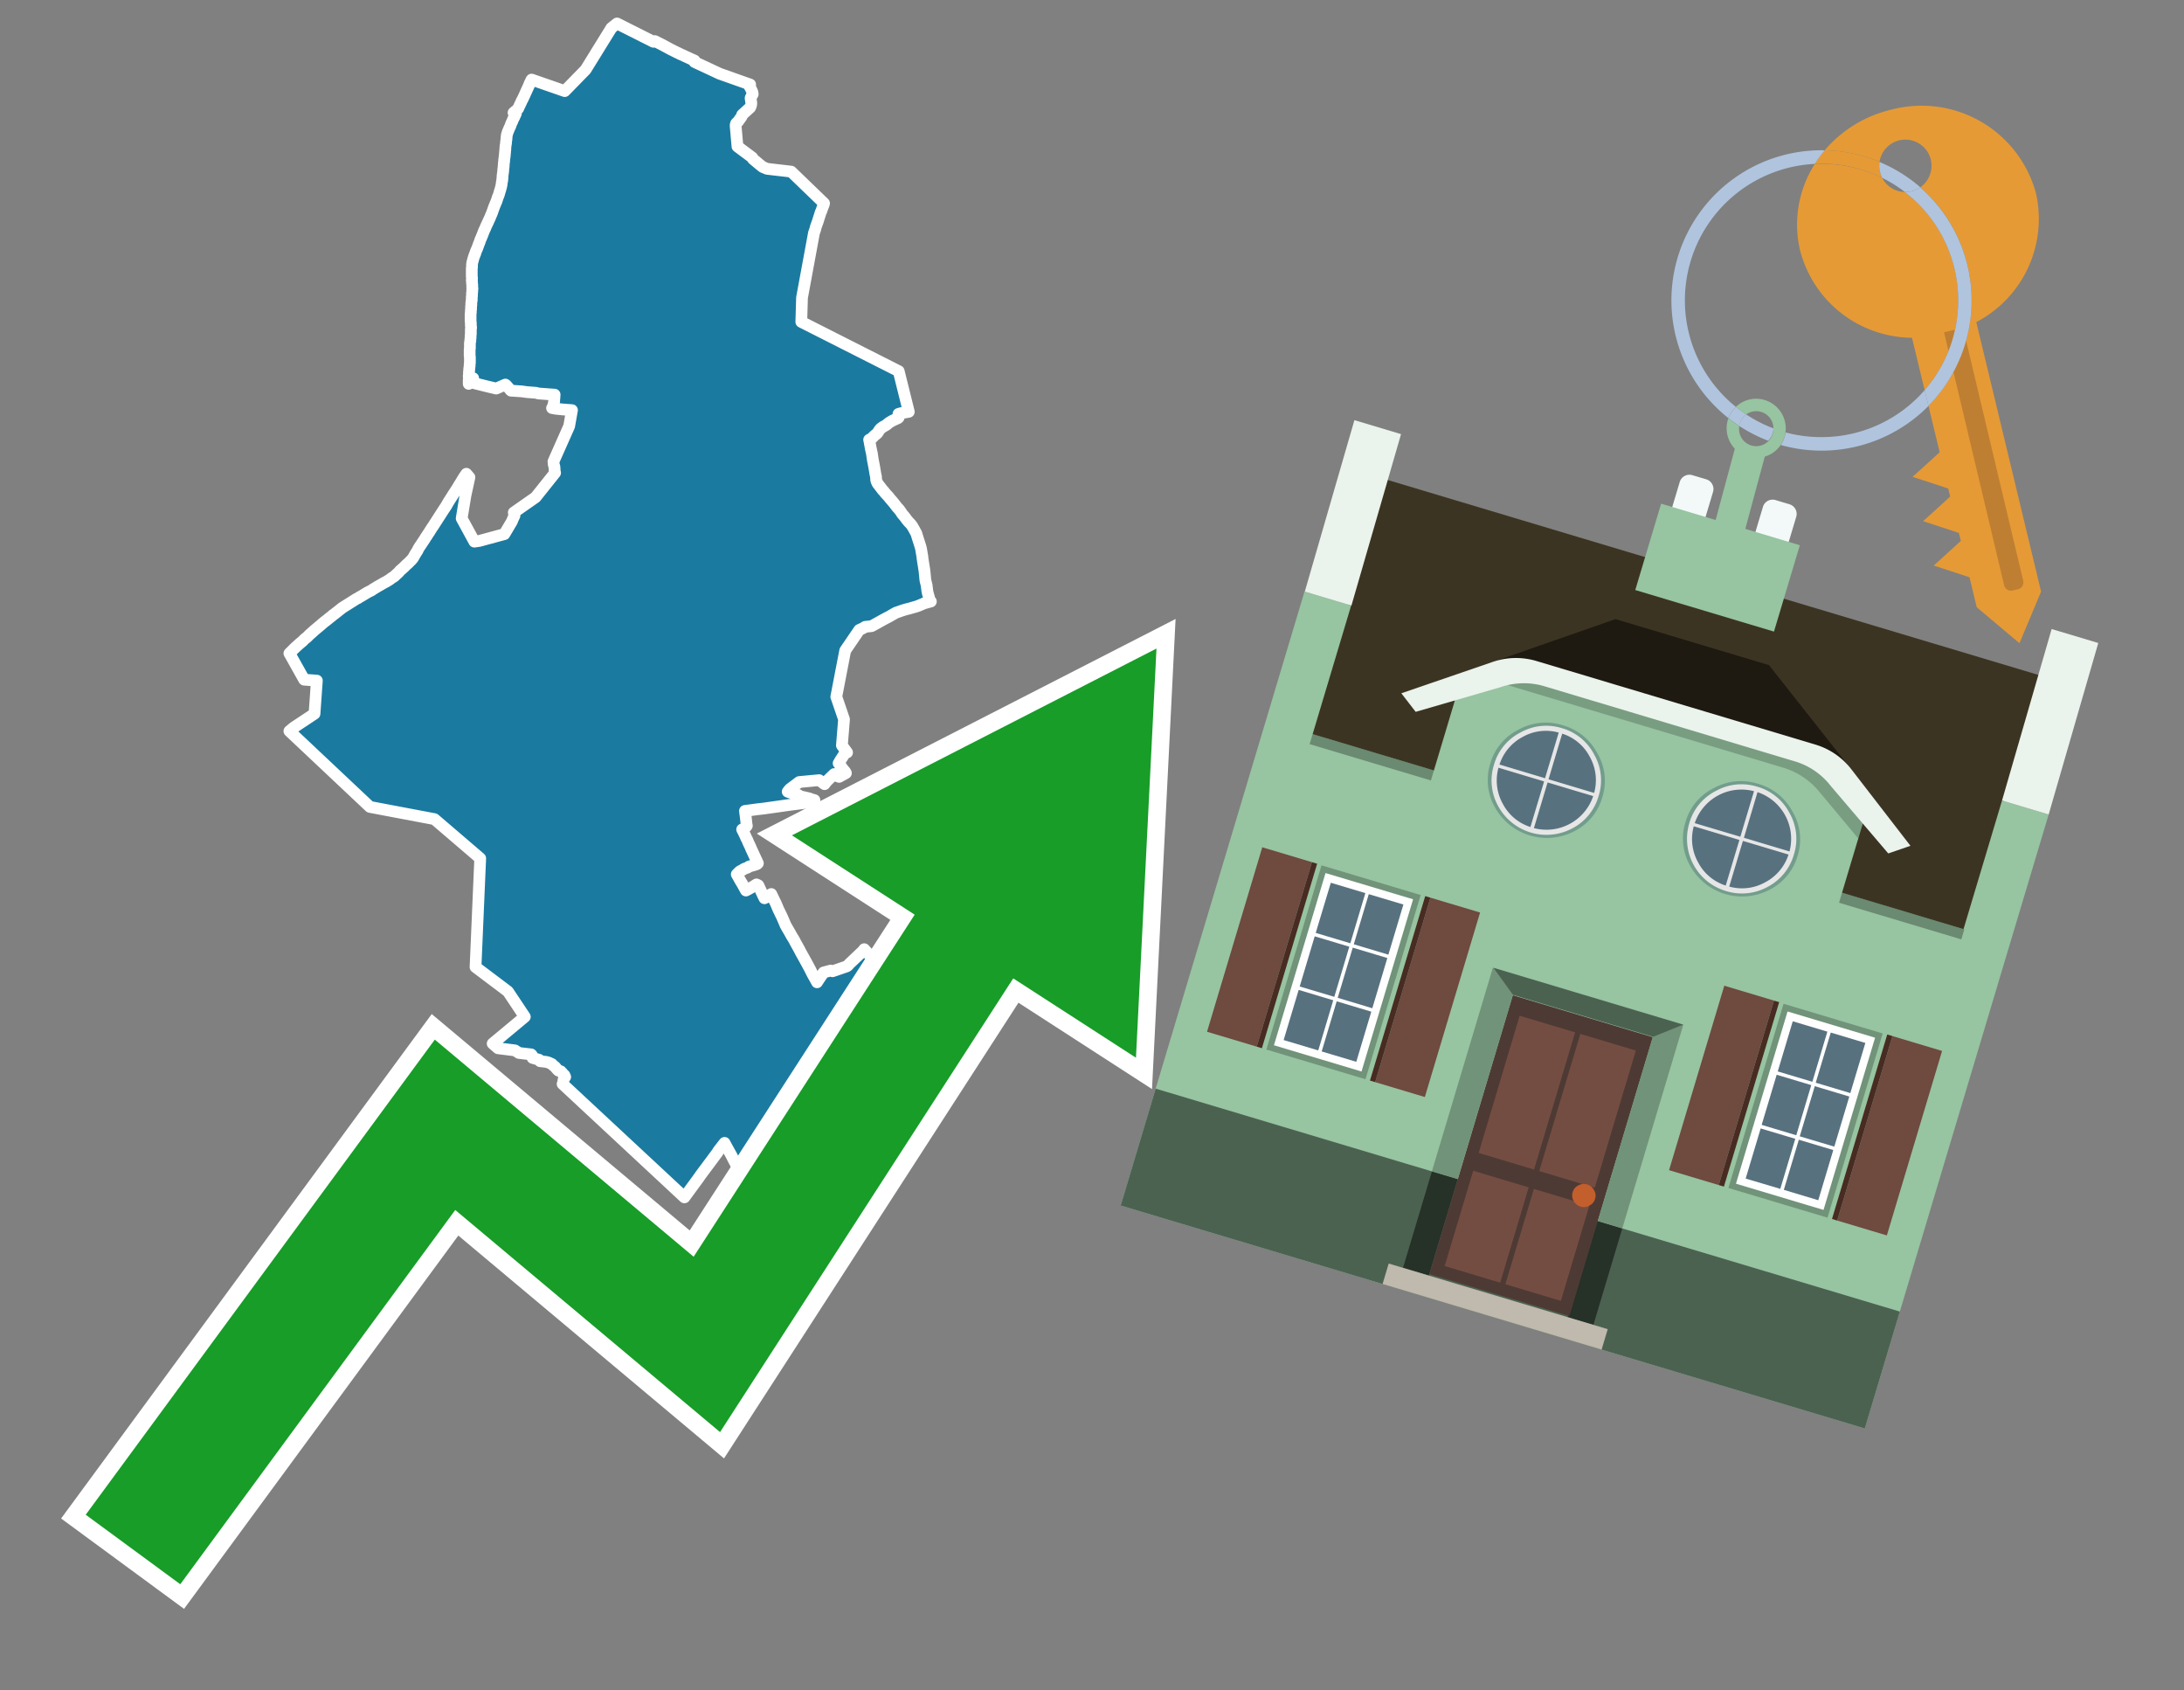 <svg id="Text" xmlns="http://www.w3.org/2000/svg" width="93.05" height="72" viewBox="0 0 93.05 72"><rect x="0" y="0" width="93.05" height="72" fill="#808080" stroke="none"/><polygon points="24.37,17.47 23.98,17.44 23.68,17.41 23.52,17.38 23.55,17.35 23.56,17.31 23.57,17.27 23.58,17.24 23.59,17.2 23.6,17.14 23.61,17.11 23.61,17.05 23.62,16.95 23.63,16.81 22.95,16.76 22.83,16.73 22.44,16.7 22.23,16.67 21.77,16.64 21.74,16.61 21.72,16.58 21.64,16.49 21.57,16.41 21.53,16.38 21.21,16.52 21.14,16.55 20.72,16.45 20.16,16.31 20.16,16.28 20.16,16.16 20.16,16.11 20.05,16.23 19.97,16.35 19.97,16.2 19.98,16.07 19.97,16.04 19.97,16 19.98,15.97 19.98,15.92 19.98,15.85 19.99,15.78 19.99,15.75 19.99,15.72 20,15.68 20,15.64 20.01,15.59 20.01,15.56 20.01,15.5 20.02,15.46 20.02,15.4 20.02,15.36 20.02,15.33 20.02,15.29 20.02,15.26 20.02,15.2 20.01,15.16 20.01,15.12 20.01,15.08 20.01,15.04 20.01,15.01 20.01,14.98 20.01,14.93 20.01,14.88 20.02,14.84 20.02,14.8 20.02,14.72 20.02,14.69 20.02,14.63 20.03,14.55 20.04,14.52 20.04,14.48 20.04,14.43 20.05,14.4 20.05,14.37 20.05,14.32 20.05,14.28 20.06,14.25 20.06,14.22 20.06,14.19 20.06,14.15 20.06,14.12 20.06,14.06 20.06,14.02 20.07,13.98 20.07,13.91 20.06,13.88 20.06,13.85 20.06,13.81 20.06,13.78 20.06,13.75 20.05,13.68 20.05,13.62 20.05,13.55 20.05,13.51 20.05,13.47 20.05,13.44 20.05,13.41 20.05,13.37 20.06,13.31 20.06,13.27 20.06,13.23 20.07,13.17 20.07,13.12 20.07,13.08 20.07,13.05 20.08,13 20.08,12.97 20.08,12.94 20.08,12.9 20.09,12.83 20.1,12.78 20.1,12.74 20.1,12.65 20.11,12.6 20.11,12.54 20.11,12.5 20.11,12.47 20.12,12.44 20.12,12.41 20.12,12.36 20.12,12.32 20.13,12.29 20.12,12.25 20.12,12.2 20.12,12.15 20.12,12.11 20.11,12.08 20.11,12.03 20.11,11.99 20.1,11.93 20.11,11.89 20.11,11.83 20.1,11.79 20.1,11.74 20.1,11.69 20.1,11.65 20.1,11.61 20.1,11.57 20.1,11.54 20.1,11.49 20.1,11.43 20.11,11.38 20.11,11.35 20.11,11.31 20.11,11.25 20.12,11.22 20.12,11.19 20.13,11.15 20.15,11.09 20.16,11.04 20.17,11.01 20.19,10.94 20.21,10.9 20.22,10.86 20.23,10.83 20.25,10.8 20.26,10.75 20.29,10.67 20.31,10.63 20.34,10.56 20.35,10.53 20.38,10.45 20.39,10.42 20.4,10.39 20.42,10.35 20.43,10.32 20.44,10.29 20.45,10.26 20.47,10.2 20.5,10.14 20.52,10.09 20.53,10.06 20.55,10.02 20.56,9.99 20.63,9.81 20.67,9.73 20.71,9.63 20.74,9.57 20.76,9.52 20.78,9.49 20.81,9.41 20.83,9.38 20.85,9.33 20.87,9.29 20.89,9.24 20.91,9.19 20.95,9.1 21.05,8.82 21.07,8.77 21.14,8.6 21.16,8.56 21.17,8.52 21.18,8.49 21.19,8.46 21.21,8.4 21.22,8.37 21.24,8.33 21.26,8.27 21.28,8.2 21.29,8.16 21.32,8.07 21.34,7.99 21.35,7.96 21.36,7.91 21.37,7.86 21.38,7.77 21.39,7.72 21.4,7.68 21.4,7.63 21.41,7.57 21.41,7.51 21.42,7.42 21.43,7.36 21.44,7.28 21.44,7.23 21.45,7.16 21.46,7.07 21.46,7.03 21.47,6.92 21.48,6.87 21.48,6.81 21.49,6.74 21.5,6.68 21.5,6.65 21.51,6.6 21.51,6.54 21.52,6.48 21.52,6.43 21.53,6.37 21.53,6.32 21.54,6.21 21.56,6.09 21.56,6.04 21.57,5.98 21.58,5.91 21.58,5.85 21.59,5.8 21.59,5.76 21.61,5.7 21.62,5.66 21.63,5.63 21.64,5.6 21.66,5.56 21.68,5.51 21.7,5.46 21.72,5.42 21.74,5.38 21.77,5.29 21.81,5.2 21.84,5.14 21.85,5.1 21.87,5.06 21.9,5.01 21.94,4.92 21.97,4.86 21.98,4.83 21.88,4.8 21.93,4.76 21.96,4.73 22.02,4.69 22.05,4.65 22.08,4.62 22.11,4.55 22.2,4.36 22.23,4.29 22.27,4.22 22.35,4.05 22.38,3.98 22.54,3.63 22.56,3.57 22.59,3.51 22.61,3.47 22.63,3.42 22.65,3.39 24.06,3.88 24.95,2.97 26.05,1.19 26.29,1 27.84,1.78 27.9,1.75 28.16,1.88 28.44,2.03 28.55,2.09 28.71,2.17 28.85,2.24 28.92,2.27 28.97,2.3 29.09,2.35 29.17,2.39 29.41,2.5 29.59,2.58 29.59,2.64 30.66,3.14 31.96,3.6 31.92,3.66 31.95,3.7 31.99,3.78 32.05,3.91 32.06,3.95 32.07,4.01 31.99,4.15 31.98,4.18 32,4.32 32.01,4.39 32,4.48 31.99,4.51 31.96,4.58 31.62,4.89 31.6,4.96 31.45,5.17 31.39,5.23 31.36,5.26 31.34,5.34 31.42,6.24 32.05,6.71 32.08,6.77 32.33,6.98 32.49,7.11 32.68,7.19 33.71,7.31 35.11,8.66 35.1,8.7 35.03,8.88 35,8.97 34.99,9 34.97,9.03 34.84,9.44 34.76,9.66 34.73,9.78 34.68,9.92 34.17,12.68 34.14,13.71 38.29,15.81 38.72,17.54 38.38,17.6 38.28,17.63 38.29,17.78 38.26,17.81 38.17,17.85 38.02,17.92 37.9,17.99 37.83,18.04 37.79,18.08 37.73,18.12 37.62,18.18 37.51,18.26 37.45,18.34 37.4,18.42 37.37,18.46 37.26,18.55 37.16,18.65 37.12,18.68 37.03,18.73 37.04,18.77 37.05,18.83 37.06,18.88 37.1,19.1 37.12,19.19 37.15,19.33 37.17,19.47 37.19,19.6 37.21,19.7 37.25,19.91 37.3,20.21 37.32,20.29 37.33,20.44 37.35,20.51 37.37,20.55 37.38,20.58 37.51,20.75 37.58,20.84 37.6,20.87 37.65,20.92 37.69,20.97 37.71,21 37.85,21.15 37.93,21.25 38,21.33 38.1,21.45 38.2,21.58 38.24,21.63 38.3,21.69 38.35,21.76 38.38,21.8 38.43,21.88 38.54,22.01 38.66,22.17 38.73,22.25 38.79,22.31 38.83,22.36 38.86,22.4 38.93,22.52 39.04,22.72 39.13,23.01 39.16,23.1 39.21,23.26 39.22,23.29 39.24,23.37 39.3,23.72 39.3,23.75 39.31,23.82 39.33,23.95 39.37,24.2 39.38,24.26 39.4,24.43 39.42,24.65 39.43,24.73 39.48,24.93 39.51,25.18 39.53,25.27 39.62,25.59 39.66,25.62 39.51,25.66 39.37,25.7 39.23,25.76 39.11,25.81 39.02,25.84 38.74,25.92 38.58,25.96 38.42,26.01 38.31,26.05 38.19,26.09 38.13,26.12 37.87,26.27 37.79,26.31 37.64,26.39 37.39,26.53 37.19,26.64 37.13,26.67 36.86,26.7 36.8,26.74 36.7,26.79 36.61,26.83 36.01,27.71 35.63,29.68 35.67,29.79 35.96,30.64 35.87,31.75 36.09,32.05 36.01,32.08 35.96,32.14 35.93,32.19 35.8,32.39 35.73,32.51 35.81,32.61 35.89,32.73 35.93,32.78 36,32.86 36.02,32.89 36.04,32.93 35.75,33.09 35.63,33.04 35.54,32.97 35.24,33.26 35.15,33.37 35.13,33.4 34.9,33.23 34.05,33.31 33.65,33.61 33.56,33.72 33.7,33.77 33.89,33.82 34.01,33.86 34.04,33.89 34.14,33.93 34.32,33.97 34.49,34.01 34.56,34.04 34.7,34.08 34.66,34.14 34.52,34.17 33.59,34.29 33.24,34.34 32.53,34.44 32.26,34.47 31.97,34.51 31.74,34.54 31.76,34.7 31.78,34.86 31.81,35.14 31.82,35.17 31.8,35.2 31.75,35.24 31.68,35.3 31.62,35.33 31.72,35.53 31.78,35.66 31.79,35.69 31.83,35.76 31.86,35.83 31.87,35.86 31.97,36.07 32.01,36.17 32.03,36.21 32.29,36.77 32.26,36.8 32.19,36.83 32.05,36.87 31.91,36.91 31.86,36.95 31.7,37.01 31.64,37.05 31.51,37.12 31.46,37.17 31.43,37.2 31.39,37.24 31.47,37.38 31.49,37.42 31.57,37.56 31.62,37.64 31.78,37.93 31.86,37.89 32.09,37.76 32.23,37.67 32.31,37.71 32.51,38.14 32.57,38.26 32.63,38.23 32.71,38.18 32.86,38.08 32.99,38.35 33.05,38.47 33.16,38.73 33.32,39.06 33.41,39.27 33.47,39.41 33.59,39.62 33.62,39.67 33.66,39.74 33.72,39.85 33.83,40.03 33.92,40.2 33.96,40.27 34.07,40.47 34.11,40.55 34.36,41 34.5,41.26 34.6,41.46 34.66,41.57 34.69,41.62 34.81,41.84 34.88,41.73 35.09,41.42 35.39,41.34 35.47,41.37 36.08,41.16 36.12,41.13 36.15,41.1 36.17,41.07 36.77,40.5 36.82,40.43 37.24,40.9 37.35,41.23 37.58,41.3 37.71,41.52 37.7,41.68 37.71,41.76 37.72,41.81 37.69,41.87 37.69,41.91 37.69,41.95 37.67,42.31 37.66,42.59 37.65,42.66 37.65,42.76 37.65,42.83 37.64,42.87 37.64,43.05 37.63,43.18 37.63,43.22 37.62,43.36 37.61,43.53 37.59,43.68 37.55,44.02 37.54,44.14 37.53,44.24 37.52,44.35 37.51,44.4 37.48,44.5 37.42,44.69 37.4,44.77 37.38,44.8 37.33,44.97 37.29,45.09 37.18,45.41 37.23,45.51 37.34,45.72 37.4,45.84 37.43,45.9 37.6,46.22 37.64,46.28 37.75,46.52 37.86,46.76 37.91,46.85 37.93,46.9 37.95,46.94 38,47.03 38.06,47.12 38.37,47.15 38.45,47.19 38.54,47.23 38.62,47.27 38.67,47.3 38.82,47.37 38.85,47.4 38.93,47.46 39,47.52 39.01,47.55 39.02,47.58 38.93,47.61 38.73,47.66 38.58,47.7 38.46,47.74 38.28,47.78 37.95,47.88 37.83,47.91 37.5,48 37.13,48.1 36.9,48.15 36.83,48.18 36.47,48.3 36.31,48.35 36.25,48.38 36.13,48.41 36.02,48.45 35.93,48.48 35.84,48.52 35.69,48.58 35.59,48.61 35.52,48.64 33.86,49.12 33.91,49.16 33.3,49.61 33.4,49.76 33.34,49.79 32.21,50.72 31.99,50.88 31.96,50.82 31.94,50.79 31.87,50.66 31.85,50.6 31.83,50.57 31.79,50.49 31.77,50.46 31.76,50.43 31.75,50.39 31.72,50.34 31.7,50.29 31.63,50.13 31.48,49.83 31.42,49.7 31.35,49.58 31.33,49.54 31.25,49.39 31.22,49.33 31.18,49.25 31.16,49.21 30.96,48.85 30.87,48.68 30.59,49.04 30.58,49.07 29.85,50.05 29.76,50.18 29.43,50.63 29.16,51 23.97,46.17 23.99,46.14 24,46.08 24,46.05 24.01,46 24.02,45.97 24.04,45.93 24.08,45.87 24.05,45.8 24,45.76 23.95,45.69 23.91,45.66 23.89,45.63 23.79,45.6 23.76,45.57 23.73,45.54 23.68,45.48 23.66,45.45 23.57,45.38 23.54,45.35 23.51,45.32 23.44,45.29 23.38,45.26 23.27,45.23 23.01,45.2 22.99,45.17 22.97,45.14 22.69,45.06 22.68,45.03 22.67,45 22.66,44.94 22.63,44.91 22.11,44.85 21.94,44.74 21.22,44.65 20.99,44.45 22.36,43.31 21.64,42.23 20.26,41.19 20.46,36.56 18.51,34.89 15.76,34.37 12.33,31.14 12.51,30.99 13.4,30.4 13.5,28.99 12.96,28.95 12.36,27.88 12.33,27.83 12.49,27.67 12.55,27.61 12.66,27.51 12.77,27.41 12.88,27.32 12.91,27.29 12.95,27.25 12.99,27.21 13.03,27.18 13.07,27.15 13.11,27.11 13.14,27.08 13.17,27.05 13.2,27.02 13.25,26.98 13.28,26.95 13.34,26.9 13.38,26.86 13.68,26.61 13.71,26.58 13.82,26.49 13.9,26.43 14.01,26.34 14.15,26.23 14.19,26.19 14.24,26.16 14.58,25.89 15.12,25.55 15.18,25.51 15.25,25.48 15.32,25.43 15.38,25.4 15.43,25.37 15.66,25.23 15.84,25.14 15.89,25.1 15.96,25.06 16.09,24.98 16.25,24.89 16.3,24.86 16.35,24.83 16.45,24.78 16.61,24.68 16.7,24.61 16.77,24.57 16.81,24.54 16.84,24.51 16.87,24.48 16.96,24.4 17,24.36 17.04,24.31 17.21,24.16 17.24,24.13 17.28,24.09 17.33,24.04 17.37,24.01 17.4,23.98 17.46,23.92 17.5,23.88 17.53,23.85 17.59,23.78 17.65,23.68 17.66,23.65 17.69,23.61 17.71,23.57 17.73,23.54 17.77,23.48 17.79,23.45 17.81,23.4 17.85,23.33 18.09,22.97 18.11,22.94 18.13,22.9 18.15,22.87 18.19,22.82 18.21,22.78 18.27,22.69 18.3,22.65 18.32,22.61 18.34,22.58 18.36,22.55 18.41,22.47 18.44,22.43 18.89,21.73 19.01,21.55 19.03,21.52 19.05,21.48 19.09,21.41 19.17,21.28 19.21,21.22 19.31,21.06 19.48,20.8 19.54,20.7 19.56,20.66 19.59,20.62 19.74,20.37 19.82,20.25 19.87,20.18 20,20.33 19.83,21.11 19.67,22.08 20.21,23.07 20.42,23.04 21.49,22.75 21.81,22.21 21.85,22.11 21.92,21.96 21.89,21.83 22.82,21.18 23.65,20.14 23.64,20.1 23.63,20.05 23.63,19.99 23.62,19.87 23.6,19.82 23.59,19.77 23.59,19.74 23.58,19.66 24.25,18.15 " fill="#1b7aa0" stroke="#fff" stroke-linejoin="round" stroke-width="0.5"/><polygon points="49.272 27.624 33.741 35.58 38.97 38.959 29.553 53.529 18.525 44.281 3.652 64.518 7.681 67.479 19.396 51.538 30.678 60.999 43.169 41.673 48.398 45.053 49.272 27.624" fill="none" stroke="#fff" stroke-miterlimit="10" stroke-width="1.5"/><polygon points="49.272 27.624 33.741 35.58 38.97 38.959 29.553 53.529 18.525 44.281 3.652 64.518 7.681 67.479 19.396 51.538 30.678 60.999 43.169 41.673 48.398 45.053 49.272 27.624" fill="#179d28"/><path d="M80.19,7.577a1.16,1.16,0,0,1-.094-.251,1.114,1.114,0,0,1-.018-.429A6.367,6.367,0,0,0,77.743,6.4a5.269,5.269,0,0,0-.423.577c.1,0,.192-.007.288-.007A5.794,5.794,0,0,1,80.19,7.577Z" fill="#e69a35"/><path d="M77.608,6.4A6.394,6.394,0,0,0,73.64,17.81a1.26,1.26,0,0,1,.317-.48A5.821,5.821,0,0,1,77.32,6.981a5.269,5.269,0,0,1,.423-.577Z" fill="#b0c4de"/><path d="M84.2,13.72a4.962,4.962,0,0,0,2.545-5.48,5.047,5.047,0,0,0-6.179-3.566A5.322,5.322,0,0,0,77.743,6.4a6.367,6.367,0,0,1,2.335.493,1.114,1.114,0,1,1,1.736,1.084,6.392,6.392,0,0,1,.347,9.3l.479,1.985-.438.4-.716.648.92.3.6.2.082.341-.438.4-.716.648.92.3.605.2.082.341-.438.4-.716.649.92.3.605.2.307,1.274,1.821,1.534.921-2.2Z" fill="#e69a35"/><path d="M81.154,8.179a1.115,1.115,0,0,1-.964-.6,5.794,5.794,0,0,0-2.582-.6c-.1,0-.192,0-.288.007a4.783,4.783,0,0,0-.625,3.685,4.962,4.962,0,0,0,4.765,3.715L82,16.617a5.82,5.82,0,0,0-.846-8.438Z" fill="#e69a35"/><path d="M74.1,18.142a6.386,6.386,0,0,0,1.232.63.73.73,0,0,0,.224-.527h0a5.783,5.783,0,0,1-1.159-.593A.733.733,0,0,0,74.1,18.142Z" fill="#b0c4de"/><path d="M74.4,17.652q-.228-.152-.44-.322a1.26,1.26,0,0,0-.317.48c.148.117.3.228.46.332A.733.733,0,0,1,74.4,17.652Z" fill="#b0c4de"/><path d="M74.824,16.984a1.257,1.257,0,0,0-.867.346c.141.114.288.222.44.322a.731.731,0,0,1,1.159.593h0a.732.732,0,1,1-1.463,0,.7.7,0,0,1,.007-.1c-.158-.1-.312-.215-.46-.332a1.258,1.258,0,0,0,.273,1.3l-.979,3.635,1.275.341.98-3.639a1.266,1.266,0,0,0,.681-.5,1.249,1.249,0,0,0,.2-.538,1.328,1.328,0,0,0,.012-.168A1.262,1.262,0,0,0,74.824,16.984Z" fill="#97c4a1"/><path d="M85.974,25.1l-.226.053a.3.3,0,0,1-.362-.223l-2.56-10.777.81-.193L86.2,24.736A.3.3,0,0,1,85.974,25.1Z" fill="#bf7f32"/><path d="M80.1,7.326a1.16,1.16,0,0,0,.094.251,5.833,5.833,0,0,1,.964.6,1.137,1.137,0,0,0,.287-.031,1.108,1.108,0,0,0,.373-.167A6.371,6.371,0,0,0,80.078,6.9,1.114,1.114,0,0,0,80.1,7.326Z" fill="#b0c4de"/><path d="M77.608,18.618a5.836,5.836,0,0,1-1.534-.2,1.24,1.24,0,0,1-.2.537,6.4,6.4,0,0,0,6.291-1.666L82,16.617A5.807,5.807,0,0,1,77.608,18.618Z" fill="#b0c4de"/><path d="M81.814,7.981a1.108,1.108,0,0,1-.373.167,1.137,1.137,0,0,1-.287.031A5.82,5.82,0,0,1,82,16.617l.161.667a6.392,6.392,0,0,0-.347-9.3Z" fill="#b0c4de"/><polygon points="83.79 39.753 55.78 31.364 58.988 20.404 86.964 28.783 83.79 39.753 83.79 39.753" fill="#3c3422" fill-rule="evenodd"/><polygon points="81.705 53.32 87.284 34.692 85.297 34.097 83.656 39.575 55.926 31.269 57.567 25.791 55.579 25.196 47.746 51.348 79.451 60.844 81.705 53.32" fill="#97c4a1" fill-rule="evenodd"/><rect x="69.522" y="21.148" width="0.444" height="28.983" transform="translate(15.592 92.226) rotate(-73.326)" opacity="0.3"/><polygon points="87.284 34.692 85.297 34.097 87.411 26.793 89.398 27.388 87.284 34.692 87.284 34.692" fill="#eaf3ec" fill-rule="evenodd"/><polygon points="57.578 25.794 55.591 25.199 57.705 17.896 59.692 18.491 57.578 25.794 57.578 25.794" fill="#eaf3ec" fill-rule="evenodd"/><polygon points="79.451 60.844 80.943 55.865 49.238 46.369 47.747 51.348 79.451 60.844 79.451 60.844" fill="#4c6251" fill-rule="evenodd"/><path d="M71.566,20.528l-.522,1.743,1.418.425.523-1.744a.432.432,0,0,0-.289-.536l-.593-.177A.431.431,0,0,0,71.566,20.528Z" fill="#f3f9f8" fill-rule="evenodd"/><path d="M75.111,21.589l-.522,1.743,1.418.425.522-1.743a.43.43,0,0,0-.289-.536l-.593-.178A.43.43,0,0,0,75.111,21.589Z" fill="#f3f9f8" fill-rule="evenodd"/><polygon points="75.368 28.329 68.829 26.37 63.807 28.121 78.733 32.591 75.368 28.329" fill="#1e1a11"/><polygon points="78.248 32.422 64.442 28.287 62.236 28.998 60.064 36.247 77.453 41.455 79.651 34.116 78.248 32.422" fill="#97c4a1"/><path d="M77.74,32.516S65.088,28.725,65,28.7l-.938.43,11.892,3.562a3.175,3.175,0,0,1,1.532,1l1.685,2.02.327-1.09Z" fill-rule="evenodd" opacity="0.2"/><path d="M77.35,31.716,65.458,28.154a3.041,3.041,0,0,0-1.854.037l-3.9,1.339.611.79,3.626-1.054a3.045,3.045,0,0,1,1.855-.037l10.673,3.2A3.028,3.028,0,0,1,78,33.477l2.45,2.874.945-.325-2.518-3.26A3.036,3.036,0,0,0,77.35,31.716Z" fill="#eaf3ec"/><polygon points="76.683 23.223 70.773 21.453 69.671 25.132 75.581 26.902 76.683 23.223 76.683 23.223" fill="#97c4a1" fill-rule="evenodd"/><g id="Symbol_9_0_Layer2_0_MEMBER_8_MEMBER_21_MEMBER_0_FILL" data-name="Symbol 9 0 Layer2 0 MEMBER 8 MEMBER 21 MEMBER 0 FILL"><path d="M66.584,30.892a2.39,2.39,0,0,0-1.891.189,2.317,2.317,0,0,0-1.2,1.448A2.345,2.345,0,0,0,63.7,34.4a2.528,2.528,0,0,0,3.367,1.008,2.339,2.339,0,0,0,1.2-1.447,2.313,2.313,0,0,0-.208-1.87A2.394,2.394,0,0,0,66.584,30.892Z" fill="#729d8c"/></g><g id="Symbol_9_0_Layer2_0_MEMBER_8_MEMBER_21_MEMBER_1_FILL" data-name="Symbol 9 0 Layer2 0 MEMBER 8 MEMBER 21 MEMBER 1 FILL"><path d="M66.547,31.016a2.241,2.241,0,0,0-1.769.185,2.213,2.213,0,0,0-1.127,1.376,2.239,2.239,0,0,0,.185,1.768,2.341,2.341,0,0,0,3.145.942,2.234,2.234,0,0,0,1.126-1.376,2.207,2.207,0,0,0-.185-1.768A2.237,2.237,0,0,0,66.547,31.016Z" fill="#e6e6e6"/></g><g id="Symbol_9_0_Layer2_0_MEMBER_8_MEMBER_21_MEMBER_2_MEMBER_0_FILL" data-name="Symbol 9 0 Layer2 0 MEMBER 8 MEMBER 21 MEMBER 2 MEMBER 0 FILL"><path d="M65.787,33.284,63.843,32.7a2.036,2.036,0,0,0,.186,1.539,2.015,2.015,0,0,0,1.175.986Z" fill="#58717f"/></g><g id="Symbol_9_0_Layer2_0_MEMBER_8_MEMBER_21_MEMBER_2_MEMBER_1_FILL" data-name="Symbol 9 0 Layer2 0 MEMBER 8 MEMBER 21 MEMBER 2 MEMBER 1 FILL"><path d="M65.827,33.148l.582-1.944a2.01,2.01,0,0,0-1.523.178,2.037,2.037,0,0,0-1,1.183Z" fill="#58717f"/></g><g id="Symbol_9_0_Layer2_0_MEMBER_8_MEMBER_21_MEMBER_2_MEMBER_2_FILL" data-name="Symbol 9 0 Layer2 0 MEMBER 8 MEMBER 21 MEMBER 2 MEMBER 2 FILL"><path d="M67.878,33.91l-1.943-.582-.582,1.944a2.1,2.1,0,0,0,2.525-1.362Z" fill="#58717f"/></g><g id="Symbol_9_0_Layer2_0_MEMBER_8_MEMBER_21_MEMBER_2_MEMBER_3_FILL" data-name="Symbol 9 0 Layer2 0 MEMBER 8 MEMBER 21 MEMBER 2 MEMBER 3 FILL"><path d="M66.558,31.249l-.582,1.943,1.943.582a2.031,2.031,0,0,0-.186-1.539A2.009,2.009,0,0,0,66.558,31.249Z" fill="#58717f"/></g><g id="Symbol_9_0_Layer2_0_MEMBER_8_MEMBER_21_MEMBER_0_FILL-2" data-name="Symbol 9 0 Layer2 0 MEMBER 8 MEMBER 21 MEMBER 0 FILL"><path d="M74.9,33.384a2.4,2.4,0,0,0-1.891.189,2.316,2.316,0,0,0-1.2,1.448,2.341,2.341,0,0,0,.209,1.87A2.527,2.527,0,0,0,75.387,37.9a2.345,2.345,0,0,0,1.2-1.447,2.314,2.314,0,0,0-.209-1.87A2.389,2.389,0,0,0,74.9,33.384Z" fill="#729d8c"/></g><g id="Symbol_9_0_Layer2_0_MEMBER_8_MEMBER_21_MEMBER_1_FILL-2" data-name="Symbol 9 0 Layer2 0 MEMBER 8 MEMBER 21 MEMBER 1 FILL"><path d="M74.867,33.508a2.239,2.239,0,0,0-1.768.185,2.21,2.21,0,0,0-1.127,1.376,2.316,2.316,0,0,0,1.564,2.883,2.261,2.261,0,0,0,1.765-.173A2.237,2.237,0,0,0,76.428,36.4a2.209,2.209,0,0,0-.185-1.769A2.239,2.239,0,0,0,74.867,33.508Z" fill="#e6e6e6"/></g><g id="Symbol_9_0_Layer2_0_MEMBER_8_MEMBER_21_MEMBER_2_MEMBER_0_FILL-2" data-name="Symbol 9 0 Layer2 0 MEMBER 8 MEMBER 21 MEMBER 2 MEMBER 0 FILL"><path d="M74.107,35.776l-1.943-.582a2.031,2.031,0,0,0,.186,1.539,2.009,2.009,0,0,0,1.175.986Z" fill="#58717f"/></g><g id="Symbol_9_0_Layer2_0_MEMBER_8_MEMBER_21_MEMBER_2_MEMBER_1_FILL-2" data-name="Symbol 9 0 Layer2 0 MEMBER 8 MEMBER 21 MEMBER 2 MEMBER 1 FILL"><path d="M74.148,35.64,74.73,33.7a2.1,2.1,0,0,0-2.525,1.362Z" fill="#58717f"/></g><g id="Symbol_9_0_Layer2_0_MEMBER_8_MEMBER_21_MEMBER_2_MEMBER_2_FILL-2" data-name="Symbol 9 0 Layer2 0 MEMBER 8 MEMBER 21 MEMBER 2 MEMBER 2 FILL"><path d="M76.2,36.4l-1.943-.582-.582,1.944a2.015,2.015,0,0,0,1.523-.178A2.036,2.036,0,0,0,76.2,36.4Z" fill="#58717f"/></g><g id="Symbol_9_0_Layer2_0_MEMBER_8_MEMBER_21_MEMBER_2_MEMBER_3_FILL-2" data-name="Symbol 9 0 Layer2 0 MEMBER 8 MEMBER 21 MEMBER 2 MEMBER 3 FILL"><path d="M74.879,33.741,74.3,35.684l1.943.582a2.1,2.1,0,0,0-1.361-2.525Z" fill="#58717f"/></g><polygon points="51.426 43.946 53.542 44.58 55.896 36.723 53.78 36.089 51.426 43.946 51.426 43.946" fill="#6e4a3f" fill-rule="evenodd"/><polygon points="53.542 44.58 53.764 44.647 56.117 36.789 55.896 36.723 53.542 44.58 53.542 44.58" fill="#482b22" fill-rule="evenodd"/><polygon points="60.706 46.726 58.59 46.092 60.943 38.235 63.059 38.868 60.706 46.726 60.706 46.726" fill="#6e4a3f" fill-rule="evenodd"/><polygon points="58.59 46.092 58.368 46.026 60.722 38.168 60.943 38.235 58.59 46.092 58.59 46.092" fill="#482b22" fill-rule="evenodd"/><rect x="53.146" y="39.209" width="8.19" height="4.408" transform="translate(1.145 84.365) rotate(-73.326)" fill="#719379"/><polygon points="60.205 38.304 56.474 37.187 54.277 44.522 58.008 45.639 60.205 38.304 60.205 38.304" fill="#fff" fill-rule="evenodd"/><path d="M59.792,38.527l-.64,2.136-1.474-.442.639-2.135,1.475.441Zm-1.621-.485-.64,2.136-1.474-.442L56.7,37.6l1.474.442Zm-2.158,1.84,1.475.441-.64,2.136-1.474-.441.639-2.136Zm-.683,2.282,1.474.441-.639,2.136L54.69,44.3l.64-2.135Zm.981,2.621.639-2.136,1.475.442-.64,2.135-1.474-.441Zm2.158-1.84L56.994,42.5l.64-2.136,1.474.442-.639,2.136Z" fill="#58717f" fill-rule="evenodd"/><polygon points="80.39 52.621 78.274 51.988 80.628 44.13 82.743 44.764 80.39 52.621 80.39 52.621" fill="#6e4a3f" fill-rule="evenodd"/><polygon points="78.274 51.988 78.053 51.921 80.406 44.064 80.628 44.13 78.274 51.988 78.274 51.988" fill="#482b22" fill-rule="evenodd"/><polygon points="71.111 49.842 73.227 50.476 75.58 42.619 73.464 41.985 71.111 49.842 71.111 49.842" fill="#6e4a3f" fill-rule="evenodd"/><polygon points="73.227 50.476 73.448 50.542 75.802 42.685 75.58 42.619 73.227 50.476 73.227 50.476" fill="#482b22" fill-rule="evenodd"/><rect x="72.83" y="45.105" width="8.19" height="4.408" transform="translate(9.534 107.426) rotate(-73.326)" fill="#719379"/><polygon points="76.159 43.083 79.889 44.2 77.692 51.535 73.962 50.418 76.159 43.083 76.159 43.083" fill="#fff" fill-rule="evenodd"/><path d="M76.381,43.5l1.475.442-.64,2.135-1.475-.441.64-2.136ZM78,43.981l1.474.442-.64,2.136-1.474-.442L78,43.981Zm.791,2.724-.64,2.135L76.679,48.4l.64-2.136,1.474.442Zm-.684,2.282-.639,2.135L76,50.68l.64-2.135,1.474.442Zm-2.26,1.65L74.375,50.2l.639-2.135,1.475.441-.64,2.136Zm-.791-2.724.64-2.135,1.474.441-.639,2.136-1.475-.442Z" fill="#58717f" fill-rule="evenodd"/><polygon points="67.888 56.431 69.118 52.323 68.019 51.994 66.789 56.102 67.888 56.431 67.888 56.431" fill="#263128" fill-rule="evenodd"/><polygon points="60.877 54.331 62.108 50.223 61.007 49.894 59.776 54.002 60.877 54.331 60.877 54.331" fill="#263128" fill-rule="evenodd"/><g id="Symbol_9_0_Layer2_0_MEMBER_8_MEMBER_12_MEMBER_0_FILL" data-name="Symbol 9 0 Layer2 0 MEMBER 8 MEMBER 12 MEMBER 0 FILL"><path d="M70.418,44.178l-5.965-1.786L60.9,54.27l5.964,1.786Z" fill="#4e3a34"/></g><g id="Symbol_9_0_Layer2_0_MEMBER_8_MEMBER_12_MEMBER_1_MEMBER_0_FILL" data-name="Symbol 9 0 Layer2 0 MEMBER 8 MEMBER 12 MEMBER 1 MEMBER 0 FILL"><path d="M65.358,49.815l1.75-5.843-2.363-.708L63,49.107Z" fill="#744d42"/></g><g id="Symbol_9_0_Layer2_0_MEMBER_8_MEMBER_12_MEMBER_1_MEMBER_1_FILL" data-name="Symbol 9 0 Layer2 0 MEMBER 8 MEMBER 12 MEMBER 1 MEMBER 1 FILL"><path d="M67.331,44.039l-1.75,5.842,2.364.708,1.75-5.842Z" fill="#744d42"/></g><g id="Symbol_9_0_Layer2_0_MEMBER_8_MEMBER_12_MEMBER_2_MEMBER_0_FILL" data-name="Symbol 9 0 Layer2 0 MEMBER 8 MEMBER 12 MEMBER 2 MEMBER 0 FILL"><path d="M63.915,54.633l1.215-4.058-2.363-.707-1.215,4.057Z" fill="#744d42"/></g><g id="Symbol_9_0_Layer2_0_MEMBER_8_MEMBER_12_MEMBER_2_MEMBER_1_FILL" data-name="Symbol 9 0 Layer2 0 MEMBER 8 MEMBER 12 MEMBER 2 MEMBER 1 FILL"><path d="M66.5,55.407l1.215-4.057-2.363-.708L64.138,54.7Z" fill="#744d42"/></g><g id="Symbol_9_0_Layer2_0_MEMBER_8_MEMBER_13_FILL" data-name="Symbol 9 0 Layer2 0 MEMBER 8 MEMBER 13 FILL"><path d="M67.959,51.058a.439.439,0,0,0-.045-.367.487.487,0,0,0-.669-.2.445.445,0,0,0-.239.282.457.457,0,0,0,.041.378.481.481,0,0,0,.293.242.459.459,0,0,0,.377-.042A.453.453,0,0,0,67.959,51.058Z" fill="#c35e2d"/></g><g id="Symbol_9_0_Layer2_0_MEMBER_8_MEMBER_14_FILL" data-name="Symbol 9 0 Layer2 0 MEMBER 8 MEMBER 14 FILL"><path d="M64.557,42.047l-.951-.833-2.6,8.68,1.1.329Z" fill="#719379"/></g><g id="Symbol_9_0_Layer2_0_MEMBER_8_MEMBER_15_FILL" data-name="Symbol 9 0 Layer2 0 MEMBER 8 MEMBER 15 FILL"><path d="M71.718,43.643l-1.2.19L68.072,52.01l1.046.313Z" fill="#719379"/></g><g id="Symbol_9_0_Layer2_0_MEMBER_8_MEMBER_16_FILL" data-name="Symbol 9 0 Layer2 0 MEMBER 8 MEMBER 16 FILL"><path d="M63.627,41.22l.836,1.156,5.961,1.786,1.294-.519Z" fill="#4c6251"/></g><polygon points="58.905 54.69 59.166 53.819 68.498 56.614 68.237 57.485 58.905 54.69 58.905 54.69" fill="#c0b9ad" fill-rule="evenodd"/></svg>